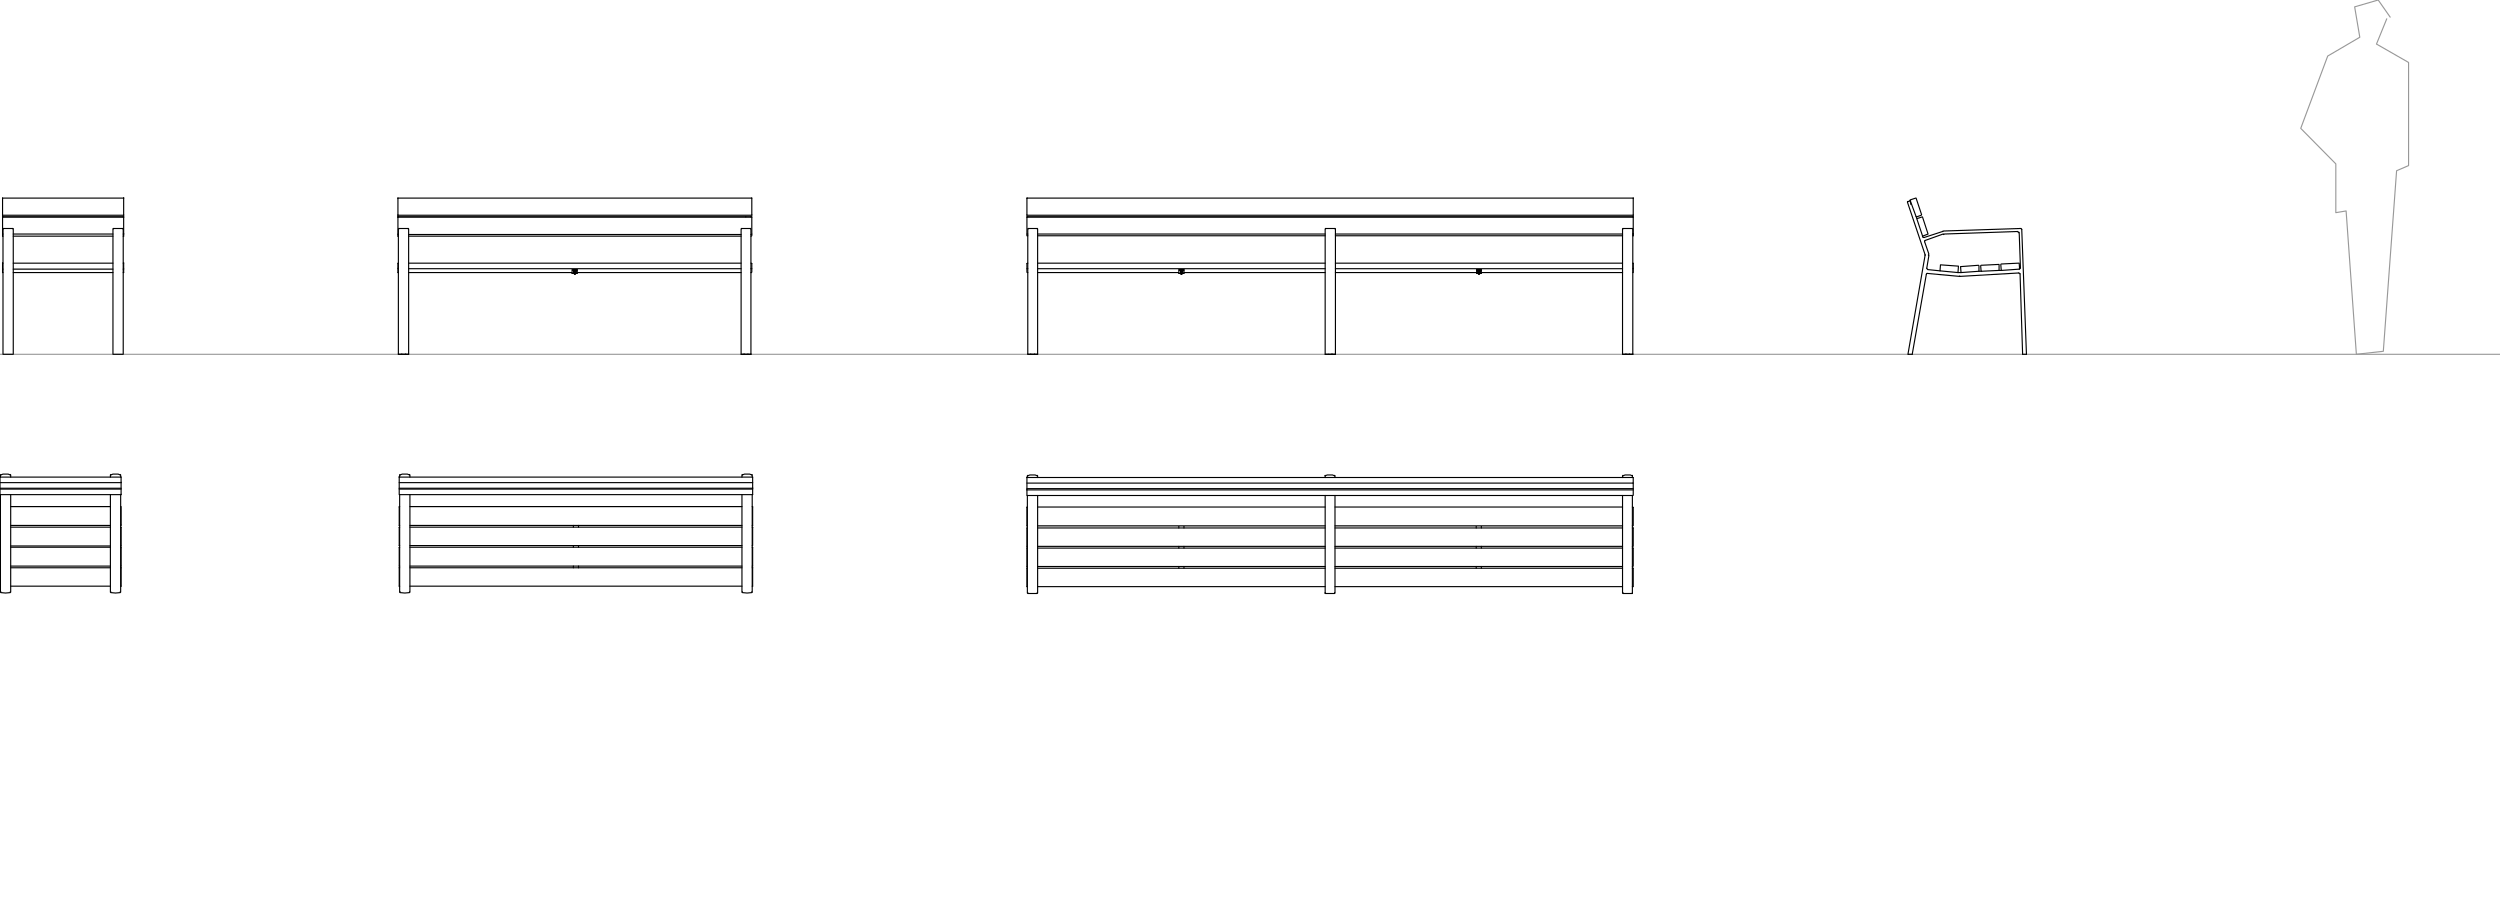<?xml version="1.0" encoding="UTF-8"?>
<svg xmlns="http://www.w3.org/2000/svg" id="Dibuix" viewBox="0 0 1093.77 400">
  <defs>
    <style>      .cls-1 {        stroke: #989898;      }      .cls-1, .cls-2 {        fill: none;        stroke-linecap: round;        stroke-linejoin: round;        stroke-width: .5px;      }      .cls-2 {        stroke: #000;      }    </style>
  </defs>
  <line class="cls-1" y1="155" x2="1093.77" y2="155"></line>
  <g>
    <polyline class="cls-1" points="1045.72 7.49 1040.48 0 1030.18 3 1032.43 16.29 1018.39 24.52 1006.59 56.16 1021.94 71.7 1021.94 93.04 1026.44 92.29 1030.93 155 1042.72 153.69 1048.53 74.69 1053.77 72.45 1053.77 27.33 1039.73 19.28 1044.22 8.24"></polyline>
    <g>
      <polyline class="cls-2" points="49.61 99.96 51.67 99.96 53.73 99.96"></polyline>
      <line class="cls-2" x1="53.73" y1="100.15" x2="53.73" y2="99.96"></line>
      <line class="cls-2" x1="49.61" y1="100.15" x2="49.61" y2="99.96"></line>
      <polyline class="cls-2" points="5.62 99.96 3.56 99.96 1.5 99.96"></polyline>
      <line class="cls-2" x1="5.62" y1="100.15" x2="5.62" y2="99.96"></line>
      <line class="cls-2" x1="1.5" y1="100.15" x2="1.5" y2="99.96"></line>
      <polyline class="cls-2" points="54.1 93.97 54.1 94.16 1.12 94.16 1.12 93.97"></polyline>
      <polyline class="cls-2" points="1.12 94.91 54.1 94.91 54.1 94.72 54.1 86.67"></polyline>
      <polyline class="cls-2" points="1.12 94.91 1.12 94.72 1.12 86.67"></polyline>
      <line class="cls-2" x1="54.1" y1="86.67" x2="54.1" y2="86.49"></line>
      <line class="cls-2" x1="1.12" y1="86.67" x2="1.12" y2="86.86"></line>
      <path class="cls-2" d="M53.91,119.25h.19M5.8,119.25h43.62M1.12,119.25h.19M1.12,86.67h52.98"></path>
      <polyline class="cls-2" points="54.1 115.13 54.1 119.06 54.1 119.25"></polyline>
      <polyline class="cls-2" points="1.12 115.13 1.12 119.06 1.12 119.25"></polyline>
      <path class="cls-2" d="M49.42,102.4H5.8M54.1,102.4h-.19M54.1,115.13v-.19M1.12,115.13v-.19M53.91,115.13h.19M5.8,115.13h43.62M1.12,115.13h.19M54.1,117.56v.19M1.12,117.75v-.19M53.91,117.75h.19M5.8,117.75h43.62M1.12,117.75h.19"></path>
      <line class="cls-2" x1="1.31" y1="102.4" x2="1.12" y2="102.4"></line>
      <path class="cls-2" d="M53.91,103.33h.19M5.8,103.33h43.62M1.12,103.33h.19M54.1,102.4v-.19"></path>
      <polyline class="cls-2" points="1.12 103.33 1.12 103.15 1.12 95.1"></polyline>
      <polyline class="cls-2" points="54.1 95.1 54.1 103.15 54.1 103.33"></polyline>
      <polyline class="cls-2" points="54.1 94.91 1.12 94.91 1.12 95.1"></polyline>
      <line class="cls-2" x1="54.1" y1="94.91" x2="54.1" y2="95.1"></line>
      <polyline class="cls-2" points="49.42 100.15 49.42 155 53.91 155 53.91 100.15"></polyline>
      <line class="cls-2" x1="53.91" y1="94.91" x2="53.91" y2="94.72"></line>
      <polyline class="cls-2" points="1.31 100.15 1.31 155 5.8 155 5.8 100.15"></polyline>
      <line class="cls-2" x1="1.31" y1="94.91" x2="1.31" y2="94.72"></line>
      <line class="cls-2" x1="48.48" y1="207.79" x2="48.48" y2="207.6"></line>
      <line class="cls-2" x1="52.6" y1="207.79" x2="52.6" y2="207.6"></line>
      <line class="cls-2" x1=".37" y1="207.79" x2=".37" y2="207.6"></line>
      <line class="cls-2" x1="4.49" y1="207.79" x2="4.49" y2="207.6"></line>
      <line class="cls-2" x1="52.98" y1="211.16" y2="211.16"></line>
      <line class="cls-2" x1="52.98" y1="211.16" x2="52.98" y2="210.97"></line>
      <line class="cls-2" y1="213.6" x2="52.98" y2="213.6"></line>
      <line class="cls-2" y1="208.73" y2="208.54"></line>
      <line class="cls-2" x1="52.98" y1="208.73" y2="208.73"></line>
      <path class="cls-2" d="M0,221.83v-.19M52.98,221.64v.19M.19,221.64h-.19M48.3,221.64H4.68M52.98,221.64h-.19M0,229.69v-7.86M52.98,221.83v7.86"></path>
      <polyline class="cls-2" points="52.98 229.69 52.98 229.88 52.79 229.88"></polyline>
      <line class="cls-2" x1="48.3" y1="229.88" x2="4.68" y2="229.88"></line>
      <polyline class="cls-2" points=".19 229.88 0 229.88 0 229.69"></polyline>
      <path class="cls-2" d="M52.79,238.87h.19M4.68,238.87h43.62M0,238.87h.19"></path>
      <polyline class="cls-2" points="52.98 230.82 52.98 238.68 52.98 238.87"></polyline>
      <polyline class="cls-2" points="0 238.87 0 238.68 0 230.82"></polyline>
      <path class="cls-2" d="M52.79,247.67h.19M4.68,247.67h43.62M0,247.67h.19M0,230.82v-.19M52.79,230.63h.19M4.68,230.63h43.62M0,230.63h.19M52.98,230.63v.19"></path>
      <polyline class="cls-2" points="0 247.67 0 247.48 0 239.62"></polyline>
      <polyline class="cls-2" points="52.98 239.62 52.98 247.48 52.98 247.67"></polyline>
      <path class="cls-2" d="M4.68,239.43h43.62M0,239.43h.19"></path>
      <polyline class="cls-2" points="52.79 239.43 52.98 239.43 52.98 239.62"></polyline>
      <path class="cls-2" d="M52.79,256.46h.19M4.68,256.46h43.62M0,256.46h.19M0,239.62v-.19"></path>
      <polyline class="cls-2" points="0 256.46 0 256.28 0 248.41"></polyline>
      <polyline class="cls-2" points="52.98 248.41 52.98 256.28 52.98 256.46"></polyline>
      <path class="cls-2" d="M52.98,248.41v-.19M0,248.41v-.19M52.79,248.41h.19M4.68,248.41h43.62M0,248.41h.19"></path>
      <line class="cls-2" x1="52.98" y1="213.97" y2="213.97"></line>
      <polyline class="cls-2" points="0 216.4 52.98 216.4 52.98 208.73"></polyline>
      <line class="cls-2" x1="52.98" y1="216.4" x2="52.98" y2="216.22"></line>
      <line class="cls-2" y1="216.4" y2="208.73"></line>
      <path class="cls-2" d="M52.79,207.79v.94M48.3,208.73v-.94"></path>
      <polyline class="cls-2" points="48.48 259.27 50.54 259.46 52.6 259.27"></polyline>
      <line class="cls-2" x1="52.6" y1="259.08" x2="52.6" y2="258.9"></line>
      <line class="cls-2" x1="52.79" y1="216.4" x2="52.79" y2="259.08"></line>
      <line class="cls-2" x1="48.48" y1="259.08" x2="48.48" y2="258.9"></line>
      <path class="cls-2" d="M4.68,207.79v.94M.19,208.73v-.94M48.3,259.08v-42.68"></path>
      <polyline class="cls-2" points="4.49 259.27 2.43 259.46 .37 259.27"></polyline>
      <line class="cls-2" x1="4.49" y1="259.08" x2="4.49" y2="258.9"></line>
      <line class="cls-2" x1="4.68" y1="216.4" x2="4.68" y2="259.08"></line>
      <line class="cls-2" x1=".37" y1="259.08" x2=".37" y2="258.9"></line>
      <line class="cls-2" x1=".19" y1="259.08" x2=".19" y2="216.4"></line>
      <polyline class="cls-2" points="4.49 207.79 3.56 207.42 2.43 207.42 1.31 207.42 .37 207.79"></polyline>
      <polyline class="cls-2" points="52.6 207.79 51.67 207.42 50.54 207.42 49.42 207.42 48.48 207.79"></polyline>
    </g>
    <g>
      <path class="cls-2" d="M647.53,118.5v-.19M646.6,118.31v.19M647.53,119.06v-.19M646.6,118.87v.19M647.53,119.43v-.19M646.6,119.43v.19"></path>
      <polyline class="cls-2" points="646.97 119.25 647.35 119.25 647.53 119.06"></polyline>
      <polyline class="cls-2" points="646.6 119.06 646.79 119.25 646.97 119.25"></polyline>
      <path class="cls-2" d="M647.16,119.25v-.19M646.97,119.25v-.19M647.16,119.25v-.19M646.97,119.25v-.19M646.6,119.06v-.19M647.53,119.06v-.19"></path>
      <polyline class="cls-2" points="646.97 118.87 647.35 118.87 647.53 118.5"></polyline>
      <polyline class="cls-2" points="646.6 118.5 646.79 118.87 646.97 118.87"></polyline>
      <path class="cls-2" d="M647.16,118.87v-.19M646.97,118.87v-.19M647.16,118.87v-.19M646.97,118.87v-.19M646.6,118.5v-.19M647.53,118.5v-.19"></path>
      <polyline class="cls-2" points="646.97 119.81 647.35 119.81 647.53 119.62"></polyline>
      <polyline class="cls-2" points="646.6 119.62 646.79 119.81 646.97 119.81"></polyline>
      <path class="cls-2" d="M647.53,119.62h.56M646.04,119.62h.56M647.16,119.81v-.19M646.97,119.81v-.19M647.16,119.81v-.19M646.97,119.81v-.19M646.6,119.62v-.19M647.53,119.62v-.19"></path>
      <polyline class="cls-2" points="579.96 99.96 582.01 99.96 584.07 99.96"></polyline>
      <line class="cls-2" x1="584.07" y1="100.15" x2="584.07" y2="99.96"></line>
      <line class="cls-2" x1="579.96" y1="100.15" x2="579.96" y2="99.96"></line>
      <polyline class="cls-2" points="710.06 99.96 712.12 99.96 714.18 99.96"></polyline>
      <line class="cls-2" x1="714.18" y1="100.15" x2="714.18" y2="99.96"></line>
      <line class="cls-2" x1="710.06" y1="100.15" x2="710.06" y2="99.96"></line>
      <polyline class="cls-2" points="453.78 99.96 451.72 99.96 449.85 99.96"></polyline>
      <line class="cls-2" x1="453.78" y1="100.15" x2="453.78" y2="99.96"></line>
      <line class="cls-2" x1="449.85" y1="100.15" x2="449.85" y2="99.96"></line>
      <path class="cls-2" d="M579.77,102.4h-125.8M709.87,102.4h-125.61M714.55,102.4h-.19"></path>
      <polyline class="cls-2" points="449.66 102.4 449.48 102.4 449.29 102.4"></polyline>
      <path class="cls-2" d="M714.36,103.15h.19M584.26,103.15h125.61M453.97,103.15h125.8M449.48,103.15h.19M714.55,102.4v-.19"></path>
      <polyline class="cls-2" points="449.48 103.15 449.29 103.15 449.29 95.1"></polyline>
      <line class="cls-2" x1="714.55" y1="103.15" x2="714.55" y2="95.1"></line>
      <line class="cls-2" x1="449.48" y1="94.91" x2="449.29" y2="95.1"></line>
      <polyline class="cls-2" points="714.55 95.1 714.55 94.91 449.48 94.91"></polyline>
      <polyline class="cls-2" points="714.55 93.97 714.55 94.16 449.48 94.16 449.29 93.97"></polyline>
      <polyline class="cls-2" points="449.48 94.91 714.55 94.91 714.55 94.72 714.55 86.67"></polyline>
      <polyline class="cls-2" points="449.48 94.91 449.29 94.72 449.29 86.67"></polyline>
      <line class="cls-2" x1="714.55" y1="86.67" x2="714.55" y2="86.86"></line>
      <polyline class="cls-2" points="449.48 86.67 449.29 86.67 449.29 86.86"></polyline>
      <path class="cls-2" d="M648.1,119.25h61.78M584.26,119.25h61.78M517.99,119.25h61.78M453.97,119.25h61.78M449.48,119.25h.19M449.48,86.67h265.08"></path>
      <polyline class="cls-2" points="714.36 119.25 714.55 119.25 714.55 119.06 714.55 115.32"></polyline>
      <polyline class="cls-2" points="449.48 119.25 449.29 119.06 449.29 115.32"></polyline>
      <path class="cls-2" d="M646.6,119.43v-.19M714.36,115.13h.19M584.26,115.13h125.61M453.97,115.13h125.8M449.48,115.13h.19M714.55,115.32v-.19M449.29,115.32l.19-.19M714.55,117.56v-.19M449.48,117.56h-.19M714.36,117.56h.19M584.26,117.56h125.61M453.97,117.56h125.8M449.48,117.56h.19"></path>
      <line class="cls-2" x1="646.97" y1="119.43" x2="646.79" y2="119.43"></line>
      <polyline class="cls-2" points="647.35 119.43 647.35 119.43 647.16 119.43"></polyline>
      <path class="cls-2" d="M646.6,118.87v-.19M647.53,119.43v-.19"></path>
      <line class="cls-2" x1="646.97" y1="118.87" x2="646.79" y2="118.87"></line>
      <polyline class="cls-2" points="647.35 118.87 647.35 118.87 647.16 118.87"></polyline>
      <path class="cls-2" d="M646.6,118.31v-.19M647.53,118.87v-.19"></path>
      <polyline class="cls-2" points="647.35 118.31 646.97 118.31 646.6 118.31"></polyline>
      <line class="cls-2" x1="647.53" y1="118.31" x2="647.53" y2="118.12"></line>
      <polyline class="cls-2" points="647.53 119.25 647.16 119.25 646.79 119.25"></polyline>
      <line class="cls-2" x1="647.53" y1="119.06" x2="647.53" y2="118.87"></line>
      <line class="cls-2" x1="647.16" y1="119.25" x2="647.16" y2="119.06"></line>
      <line class="cls-2" x1="647.16" y1="119.25" x2="647.16" y2="119.06"></line>
      <line class="cls-2" x1="646.97" y1="119.25" x2="646.97" y2="119.06"></line>
      <line class="cls-2" x1="646.97" y1="119.25" x2="646.97" y2="119.06"></line>
      <line class="cls-2" x1="646.97" y1="119.25" x2="646.97" y2="119.06"></line>
      <line class="cls-2" x1="647.16" y1="119.25" x2="647.16" y2="119.06"></line>
      <line class="cls-2" x1="647.16" y1="119.25" x2="647.16" y2="119.06"></line>
      <path class="cls-2" d="M646.97,119.25h.19-.19Z"></path>
      <polyline class="cls-2" points="647.53 118.68 647.16 118.68 646.79 118.68"></polyline>
      <line class="cls-2" x1="647.53" y1="118.5" x2="647.53" y2="118.31"></line>
      <line class="cls-2" x1="647.16" y1="118.87" x2="647.16" y2="118.68"></line>
      <line class="cls-2" x1="647.16" y1="118.87" x2="647.16" y2="118.68"></line>
      <line class="cls-2" x1="646.97" y1="118.87" x2="646.97" y2="118.68"></line>
      <line class="cls-2" x1="646.97" y1="118.87" x2="646.97" y2="118.68"></line>
      <line class="cls-2" x1="646.97" y1="118.87" x2="646.97" y2="118.68"></line>
      <line class="cls-2" x1="647.16" y1="118.87" x2="647.16" y2="118.68"></line>
      <line class="cls-2" x1="647.16" y1="118.87" x2="647.16" y2="118.68"></line>
      <path class="cls-2" d="M646.97,118.87h.19-.19Z"></path>
      <polyline class="cls-2" points="647.53 119.62 647.16 119.62 646.79 119.62"></polyline>
      <line class="cls-2" x1="647.53" y1="119.62" x2="647.53" y2="119.43"></line>
      <line class="cls-2" x1="647.16" y1="119.81" x2="647.16" y2="119.62"></line>
      <line class="cls-2" x1="647.16" y1="119.81" x2="647.16" y2="119.62"></line>
      <line class="cls-2" x1="646.97" y1="119.81" x2="646.97" y2="119.62"></line>
      <line class="cls-2" x1="646.97" y1="119.81" x2="646.97" y2="119.62"></line>
      <line class="cls-2" x1="646.97" y1="119.81" x2="646.97" y2="119.62"></line>
      <line class="cls-2" x1="647.16" y1="119.81" x2="647.16" y2="119.62"></line>
      <line class="cls-2" x1="647.16" y1="119.81" x2="647.16" y2="119.62"></line>
      <path class="cls-2" d="M646.97,119.81h.19-.19Z"></path>
      <path class="cls-2" d="M648.1,117.94h-2.06M648.1,118.31h-2.06"></path>
      <path class="cls-2" d="M646.04,117.94v1.68M648.1,117.94v1.68"></path>
      <polyline class="cls-2" points="579.77 100.15 579.77 155 584.26 155 584.26 100.15"></polyline>
      <polyline class="cls-2" points="709.87 100.15 709.87 155 714.36 155 714.36 100.15"></polyline>
      <line class="cls-2" x1="714.36" y1="94.91" x2="714.36" y2="94.72"></line>
      <polyline class="cls-2" points="449.66 100.15 449.66 155 453.97 155 453.97 100.15"></polyline>
      <line class="cls-2" x1="449.66" y1="94.91" x2="449.66" y2="94.72"></line>
      <path class="cls-2" d="M714.36,155h-1.5M449.66,155v-.19M453.97,155v-.19M450.97,155h-1.31M453.97,155h-1.31M711.37,155h1.5M450.97,155h1.68M711.37,155v-.19M712.87,155v-.19M450.97,155v-.19M452.66,155v-.19"></path>
      <line class="cls-2" x1="711.37" y1="155" x2="709.87" y2="155"></line>
      <path class="cls-2" d="M582.76,155v-.19M714.36,155v-.19"></path>
      <polyline class="cls-2" points="581.27 155 582.76 155 584.26 155"></polyline>
      <line class="cls-2" x1="581.27" y1="155" x2="579.77" y2="155"></line>
      <line class="cls-2" x1="584.26" y1="155" x2="584.26" y2="154.81"></line>
      <line class="cls-2" x1="579.77" y1="208.17" x2="579.77" y2="207.98"></line>
      <line class="cls-2" x1="583.89" y1="208.17" x2="583.89" y2="207.98"></line>
      <line class="cls-2" x1="710.06" y1="208.17" x2="710.06" y2="207.98"></line>
      <line class="cls-2" x1="714.18" y1="208.17" x2="714.18" y2="207.98"></line>
      <line class="cls-2" x1="449.66" y1="208.17" x2="449.66" y2="207.98"></line>
      <line class="cls-2" x1="453.78" y1="208.17" x2="453.78" y2="207.98"></line>
      <polyline class="cls-2" points="449.29 214.34 714.36 214.34 714.55 214.34"></polyline>
      <line class="cls-2" x1="449.29" y1="214.34" x2="449.29" y2="214.16"></line>
      <polyline class="cls-2" points="714.36 216.78 714.55 216.59 714.55 208.92"></polyline>
      <polyline class="cls-2" points="714.36 216.78 449.29 216.78 449.29 216.59 449.29 208.92"></polyline>
      <line class="cls-2" x1="714.36" y1="211.35" x2="449.29" y2="211.35"></line>
      <line class="cls-2" x1="714.55" y1="211.35" x2="714.36" y2="211.35"></line>
      <polyline class="cls-2" points="449.29 213.78 714.36 213.78 714.55 213.78"></polyline>
      <line class="cls-2" x1="449.29" y1="208.92" x2="449.29" y2="208.73"></line>
      <polyline class="cls-2" points="714.55 208.92 714.36 208.92 449.29 208.92"></polyline>
      <polyline class="cls-2" points="714.36 239.05 714.55 238.87 714.55 231"></polyline>
      <path class="cls-2" d="M714.18,239.05h.19M584.07,239.05h125.8M453.97,239.05h125.8M449.29,239.05h.19"></path>
      <polyline class="cls-2" points="449.29 239.05 449.29 238.87 449.29 231"></polyline>
      <line class="cls-2" x1="714.36" y1="231" x2="714.55" y2="231"></line>
      <line class="cls-2" x1="449.29" y1="231" x2="449.48" y2="231"></line>
      <path class="cls-2" d="M714.18,256.65h.19M584.07,256.65h125.8M453.97,256.65h125.8M449.29,256.65h.19M714.18,231h.19M584.07,231h125.8M453.97,231h125.8"></path>
      <line class="cls-2" x1="449.29" y1="256.65" x2="449.29" y2="248.6"></line>
      <polyline class="cls-2" points="714.36 256.65 714.55 256.65 714.55 248.6"></polyline>
      <path class="cls-2" d="M714.18,248.6h.19M584.07,248.6h125.8M453.97,248.6h125.8M449.29,248.6h.19M714.55,248.6h-.19M449.29,248.6v-.19"></path>
      <polyline class="cls-2" points="449.29 247.85 449.29 247.67 449.29 239.8"></polyline>
      <path class="cls-2" d="M584.07,247.85h125.8M453.97,247.85h125.8M449.29,247.85h.19"></path>
      <polyline class="cls-2" points="714.18 247.85 714.36 247.85 714.55 247.67 714.55 239.8"></polyline>
      <path class="cls-2" d="M714.18,239.8h.19M584.07,239.8h125.8M453.97,239.8h125.8M449.29,239.8h.19M714.55,239.8h-.19M449.29,239.8v-.19"></path>
      <polyline class="cls-2" points="714.55 222.02 714.36 221.83 714.18 221.83"></polyline>
      <path class="cls-2" d="M579.77,221.83h-125.8M709.87,221.83h-125.8"></path>
      <polyline class="cls-2" points="449.48 221.83 449.29 221.83 449.29 222.02"></polyline>
      <polyline class="cls-2" points="714.36 230.07 714.55 229.88 714.55 222.02"></polyline>
      <polyline class="cls-2" points="449.29 230.07 449.29 229.88 449.29 222.02"></polyline>
      <path class="cls-2" d="M584.07,208.17v.75M579.77,208.92v-.75M648.1,231v-.94M648.1,239.8v-.75M648.1,248.6v-.75M645.85,231v-.94M645.85,239.8v-.75M645.85,248.6v-.75M517.99,231v-.94M517.99,239.8v-.75M517.99,248.6v-.75M515.75,231v-.94M515.75,239.8v-.75M515.75,248.6v-.75M449.48,230.07h-.19M579.77,230.07h-125.8M709.87,230.07h-125.8M714.36,230.07h-.19"></path>
      <polyline class="cls-2" points="583.89 259.65 581.83 259.65 579.77 259.65"></polyline>
      <line class="cls-2" x1="583.89" y1="259.46" x2="583.89" y2="259.27"></line>
      <line class="cls-2" x1="584.07" y1="216.78" x2="584.07" y2="259.46"></line>
      <line class="cls-2" x1="579.77" y1="259.46" x2="579.77" y2="259.27"></line>
      <path class="cls-2" d="M714.18,208.17v.75M709.87,208.92v-.75M579.77,259.46v-42.68"></path>
      <polyline class="cls-2" points="710.06 259.65 712.12 259.65 714.18 259.65"></polyline>
      <line class="cls-2" x1="714.18" y1="259.46" x2="714.18" y2="259.27"></line>
      <line class="cls-2" x1="714.18" y1="216.78" x2="714.18" y2="259.46"></line>
      <line class="cls-2" x1="710.06" y1="259.46" x2="710.06" y2="259.27"></line>
      <path class="cls-2" d="M453.97,208.17v.75M449.48,208.92v-.75M709.87,259.46v-42.68"></path>
      <polyline class="cls-2" points="449.66 259.65 451.72 259.65 453.78 259.65"></polyline>
      <line class="cls-2" x1="453.78" y1="259.46" x2="453.78" y2="259.27"></line>
      <line class="cls-2" x1="453.97" y1="216.78" x2="453.97" y2="259.46"></line>
      <line class="cls-2" x1="449.66" y1="259.46" x2="449.66" y2="259.27"></line>
      <line class="cls-2" x1="449.48" y1="259.46" x2="449.48" y2="216.78"></line>
      <polyline class="cls-2" points="453.78 208.17 452.85 207.79 451.72 207.79 450.6 207.79 449.66 208.17"></polyline>
      <polyline class="cls-2" points="583.89 208.17 582.95 207.79 581.83 207.79 580.7 207.79 579.77 208.17"></polyline>
      <polyline class="cls-2" points="714.18 208.17 713.24 207.79 712.12 207.79 711 207.79 710.06 208.17"></polyline>
      <path class="cls-2" d="M517.24,118.5v-.19M516.49,118.31v.19M517.24,119.06v-.19M516.49,118.87v.19M517.24,119.43v-.19M516.49,119.43v.19"></path>
      <polyline class="cls-2" points="516.87 119.25 517.24 119.25 517.43 119.06"></polyline>
      <polyline class="cls-2" points="516.49 119.06 516.68 119.25 516.87 119.25"></polyline>
      <path class="cls-2" d="M516.49,119.06v-.19M517.43,119.06v-.19"></path>
      <line class="cls-2" x1="516.87" y1="119.25" x2="516.87" y2="119.06"></line>
      <path class="cls-2" d="M517.06,119.25v-.19M516.68,119.25v-.19"></path>
      <polyline class="cls-2" points="516.87 118.87 517.24 118.87 517.43 118.5"></polyline>
      <polyline class="cls-2" points="516.49 118.5 516.68 118.87 516.87 118.87"></polyline>
      <path class="cls-2" d="M516.49,118.5v-.19M517.43,118.5v-.19"></path>
      <line class="cls-2" x1="516.87" y1="118.87" x2="516.87" y2="118.68"></line>
      <path class="cls-2" d="M517.06,118.87v-.19M516.68,118.87v-.19"></path>
      <polyline class="cls-2" points="516.87 119.81 517.24 119.81 517.43 119.62"></polyline>
      <polyline class="cls-2" points="516.49 119.62 516.68 119.81 516.87 119.81"></polyline>
      <path class="cls-2" d="M516.49,119.62v-.19M517.43,119.62v-.19"></path>
      <line class="cls-2" x1="516.87" y1="119.81" x2="516.87" y2="119.62"></line>
      <path class="cls-2" d="M516.49,119.43v-.19M517.43,119.62h.56M515.75,119.62h.75M517.06,119.81v-.19M516.68,119.81v-.19"></path>
      <line class="cls-2" x1="516.68" y1="119.43" x2="516.49" y2="119.43"></line>
      <polyline class="cls-2" points="517.24 119.43 517.24 119.43 517.06 119.43"></polyline>
      <path class="cls-2" d="M516.49,118.87v-.19M517.24,119.43v-.19"></path>
      <line class="cls-2" x1="516.68" y1="118.87" x2="516.49" y2="118.87"></line>
      <polyline class="cls-2" points="517.24 118.87 517.24 118.87 517.06 118.87"></polyline>
      <path class="cls-2" d="M516.49,118.31v-.19M517.24,118.87v-.19"></path>
      <polyline class="cls-2" points="517.24 118.31 516.87 118.31 516.49 118.31"></polyline>
      <line class="cls-2" x1="517.24" y1="118.31" x2="517.24" y2="118.12"></line>
      <polyline class="cls-2" points="517.24 119.25 516.87 119.25 516.49 119.25"></polyline>
      <line class="cls-2" x1="517.43" y1="119.06" x2="517.24" y2="119.06"></line>
      <line class="cls-2" x1="517.06" y1="119.25" x2="517.06" y2="119.06"></line>
      <line class="cls-2" x1="516.87" y1="119.25" x2="516.87" y2="119.06"></line>
      <line class="cls-2" x1="516.87" y1="119.25" x2="516.87" y2="119.06"></line>
      <line class="cls-2" x1="516.87" y1="119.25" x2="516.87" y2="119.06"></line>
      <line class="cls-2" x1="516.68" y1="119.25" x2="516.87" y2="119.25"></line>
      <line class="cls-2" x1="516.68" y1="119.25" x2="516.87" y2="119.25"></line>
      <line class="cls-2" x1="516.87" y1="119.25" x2="516.87" y2="119.06"></line>
      <line class="cls-2" x1="516.87" y1="119.25" x2="516.87" y2="119.06"></line>
      <line class="cls-2" x1="517.06" y1="119.25" x2="517.06" y2="119.06"></line>
      <line class="cls-2" x1="516.87" y1="119.25" x2="516.87" y2="119.06"></line>
      <polyline class="cls-2" points="517.24 118.68 516.87 118.68 516.49 118.68"></polyline>
      <line class="cls-2" x1="517.43" y1="118.5" x2="517.24" y2="118.5"></line>
      <line class="cls-2" x1="517.06" y1="118.87" x2="517.06" y2="118.68"></line>
      <line class="cls-2" x1="516.87" y1="118.87" x2="516.87" y2="118.68"></line>
      <line class="cls-2" x1="516.87" y1="118.87" x2="516.87" y2="118.68"></line>
      <line class="cls-2" x1="516.87" y1="118.87" x2="516.87" y2="118.68"></line>
      <line class="cls-2" x1="516.68" y1="118.87" x2="516.87" y2="118.87"></line>
      <line class="cls-2" x1="516.68" y1="118.87" x2="516.87" y2="118.87"></line>
      <line class="cls-2" x1="516.87" y1="118.87" x2="516.87" y2="118.68"></line>
      <line class="cls-2" x1="516.87" y1="118.87" x2="516.87" y2="118.68"></line>
      <line class="cls-2" x1="517.06" y1="118.87" x2="517.06" y2="118.68"></line>
      <line class="cls-2" x1="516.87" y1="118.87" x2="516.87" y2="118.68"></line>
      <polyline class="cls-2" points="517.24 119.62 516.87 119.62 516.49 119.62"></polyline>
      <polyline class="cls-2" points="517.43 119.62 517.43 119.43 517.24 119.43"></polyline>
      <line class="cls-2" x1="517.06" y1="119.81" x2="517.06" y2="119.62"></line>
      <line class="cls-2" x1="516.87" y1="119.81" x2="516.87" y2="119.62"></line>
      <line class="cls-2" x1="516.87" y1="119.81" x2="516.87" y2="119.62"></line>
      <line class="cls-2" x1="516.87" y1="119.81" x2="516.87" y2="119.62"></line>
      <line class="cls-2" x1="516.68" y1="119.81" x2="516.87" y2="119.81"></line>
      <line class="cls-2" x1="516.68" y1="119.81" x2="516.87" y2="119.81"></line>
      <line class="cls-2" x1="516.87" y1="119.81" x2="516.87" y2="119.62"></line>
      <line class="cls-2" x1="516.87" y1="119.81" x2="516.87" y2="119.62"></line>
      <line class="cls-2" x1="517.06" y1="119.81" x2="517.06" y2="119.62"></line>
      <line class="cls-2" x1="516.87" y1="119.81" x2="516.87" y2="119.62"></line>
      <path class="cls-2" d="M517.99,117.94h-2.06M517.99,118.31h-2.06"></path>
      <path class="cls-2" d="M515.75,117.94v1.68M517.99,117.94v1.68"></path>
    </g>
    <g>
      <line class="cls-2" x1="834.93" y1="155" x2="836.61" y2="155"></line>
      <path class="cls-2" d="M884.91,155h1.68"></path>
      <path class="cls-2" d="M842.23,111.38v.37M836.05,89.29,836.05,89.48,835.68,87.8l-.75.37M836.05,89.29,836.05,89.48"></path>
      <polyline class="cls-2" points="883.22 119.43 883.6 119.62 883.79 119.81"></polyline>
      <polyline class="cls-2" points="842.79 120 842.98 119.62 843.16 119.62"></polyline>
      <path class="cls-2" d="M842.79,120l-6.18,35.01M834.93,88.17h-.37M834.55,88.55l7.68,22.84M884.91,155l-1.12-35.19M857.39,120.93v-.19"></path>
      <polyline class="cls-2" points="842.23 111.76 834.74 155 834.93 155"></polyline>
      <polyline class="cls-2" points="883.22 119.43 857.39 120.93 843.16 119.62"></polyline>
      <polyline class="cls-2" points="842.98 117.37 842.98 117.56 843.35 117.75"></polyline>
      <polyline class="cls-2" points="884.53 100.34 884.35 100.15 884.16 99.96"></polyline>
      <polyline class="cls-2" points="883.22 101.84 883.04 101.65 882.85 101.46"></polyline>
      <polyline class="cls-2" points="842.23 105.21 842.04 105.39 842.04 105.77"></polyline>
      <polyline class="cls-2" points="841.29 103.71 841.48 103.9 841.85 103.9"></polyline>
      <polyline class="cls-2" points="883.41 117.75 883.6 117.56 883.79 117.37"></polyline>
      <polyline class="cls-2" points="843.72 111.76 843.72 111.57 843.72 111.38"></polyline>
      <line class="cls-2" x1="850.46" y1="102.59" x2="850.28" y2="102.59"></line>
      <line class="cls-2" x1="850.09" y1="101.28" x2="849.9" y2="101.28"></line>
      <path class="cls-2" d="M843.91,111.76l-.94,5.62M886.59,155l-2.06-54.66M883.97,117.37l-.56-15.72"></path>
      <line class="cls-2" x1="835.86" y1="87.98" x2="835.86" y2="87.8"></line>
      <path class="cls-2" d="M882.85,101.28l-32.57,1.12M849.9,101.28l-8.05,2.62M841.1,103.33l.19.37M838.3,94.72l.37.94M857.95,119.25h-.37M866.94,118.68h-1.12M875.74,118.31h-1.12M884.16,99.96l-34.07,1.12M850.09,102.4l-7.86,2.81M842.04,105.77l1.87,5.43M848.78,118.5l-5.43-.56M857.39,119.25h-.75M835.68,87.8v-.19"></path>
      <line class="cls-2" x1="834.55" y1="88.55" x2="834.55" y2="88.17"></line>
      <polygon class="cls-2" points="838.3 86.67 838.11 86.67 835.86 87.42 835.68 87.61 838.3 94.72 838.48 94.91 840.54 94.16 840.73 93.97 838.3 86.67"></polygon>
      <polygon class="cls-2" points="841.1 94.91 840.92 94.91 838.67 95.66 838.67 95.85 841.1 103.15 841.1 103.33 843.54 102.4 841.1 94.91"></polygon>
      <polygon class="cls-2" points="883.41 115.13 883.22 115.13 875.55 115.5 875.36 115.69 875.55 118.12 875.74 118.31 883.41 117.75 883.6 117.75 883.41 115.13"></polygon>
      <polygon class="cls-2" points="874.61 115.69 874.43 115.69 866.75 116.06 866.56 116.25 866.75 118.68 866.94 118.68 874.61 118.31 874.61 118.12 874.61 115.69"></polygon>
      <polygon class="cls-2" points="865.81 116.25 865.63 116.06 857.95 116.63 857.76 116.63 857.95 119.06 857.95 119.25 865.81 118.68 865.81 116.25"></polygon>
      <polygon class="cls-2" points="856.83 116.44 849.15 115.88 848.97 115.88 848.78 118.31 848.78 118.5 856.64 119.25 856.64 119.06 856.83 116.63 856.83 116.44"></polygon>
    </g>
    <g>
      <polyline class="cls-2" points="178.59 99.96 176.53 99.96 174.48 99.96"></polyline>
      <line class="cls-2" x1="178.59" y1="100.15" x2="178.59" y2="99.96"></line>
      <line class="cls-2" x1="174.48" y1="100.15" x2="174.48" y2="99.96"></line>
      <polyline class="cls-2" points="328.35 99.96 326.29 99.96 324.42 99.96"></polyline>
      <line class="cls-2" x1="328.35" y1="100.15" x2="328.35" y2="99.96"></line>
      <line class="cls-2" x1="324.42" y1="100.15" x2="324.42" y2="99.96"></line>
      <path class="cls-2" d="M328.92,102.4l-.19.19M174.29,102.59h-.19M324.24,102.59h-145.45M328.73,102.59h-.19M174.1,102.4v.19"></path>
      <polyline class="cls-2" points="174.1 103.33 174.1 103.15 174.1 95.1"></polyline>
      <path class="cls-2" d="M178.78,103.33h145.45M174.1,103.33h.19"></path>
      <polyline class="cls-2" points="328.54 103.33 328.73 103.33 328.92 103.15 328.92 95.1"></polyline>
      <line class="cls-2" x1="174.1" y1="94.91" x2="174.1" y2="95.1"></line>
      <polyline class="cls-2" points="328.92 95.1 328.73 94.91 174.1 94.91"></polyline>
      <polyline class="cls-2" points="174.1 94.16 328.73 94.16 328.92 93.97"></polyline>
      <line class="cls-2" x1="174.1" y1="94.16" x2="174.1" y2="93.97"></line>
      <polyline class="cls-2" points="174.1 94.91 328.73 94.91 328.92 94.72 328.92 86.67"></polyline>
      <polyline class="cls-2" points="174.1 94.91 174.1 94.72 174.1 86.67"></polyline>
      <line class="cls-2" x1="328.92" y1="86.67" x2="328.73" y2="86.67"></line>
      <line class="cls-2" x1="174.1" y1="86.67" x2="174.1" y2="86.86"></line>
      <path class="cls-2" d="M328.54,115.13h.19M178.78,115.13h145.45M174.1,115.13h.19M328.73,115.13l.19.19M174.1,115.13v.19M328.92,117.56h-.19M174.1,117.56v-.19M328.54,117.56h.19M178.78,117.56h145.45M174.1,117.56h.19M174.1,86.67h154.63"></path>
      <polyline class="cls-2" points="328.73 119.25 328.92 119.06 328.92 115.32"></polyline>
      <path class="cls-2" d="M328.54,119.25h.19M252.54,119.25h71.7M178.78,119.25h71.51M174.1,119.25h.19"></path>
      <polyline class="cls-2" points="174.1 119.25 174.1 119.06 174.1 115.32"></polyline>
      <polyline class="cls-2" points="174.29 100.15 174.29 155 178.78 155 178.78 100.15"></polyline>
      <line class="cls-2" x1="174.29" y1="94.91" x2="174.29" y2="94.72"></line>
      <polyline class="cls-2" points="324.24 100.15 324.24 155 328.54 155 328.54 100.15"></polyline>
      <path class="cls-2" d="M328.54,94.91v-.19M326.29,94.91v-.19"></path>
      <path class="cls-2" d="M328.54,155h-1.31M174.29,155v-.19M178.78,155v-.19M175.79,155h-1.5M178.78,155h-1.31M325.55,155h1.68M175.79,155h1.68M325.55,155v-.19M327.23,155v-.19M175.79,155v-.19M177.47,155v-.19"></path>
      <line class="cls-2" x1="325.55" y1="155" x2="324.24" y2="155"></line>
      <line class="cls-2" x1="328.54" y1="155" x2="328.54" y2="154.81"></line>
      <line class="cls-2" x1="175.04" y1="207.79" x2="175.04" y2="207.6"></line>
      <line class="cls-2" x1="179.16" y1="207.79" x2="179.16" y2="207.6"></line>
      <line class="cls-2" x1="324.8" y1="207.79" x2="324.8" y2="207.6"></line>
      <line class="cls-2" x1="328.92" y1="207.79" x2="328.92" y2="207.6"></line>
      <path class="cls-2" d="M250.85,230.63v-.75M250.85,239.43v-.75M250.85,248.41v-.75M253.1,230.63v-.75M253.1,239.43v-.75M253.1,248.41v-.75"></path>
      <line class="cls-2" x1="329.29" y1="213.97" x2="174.66" y2="213.97"></line>
      <line class="cls-2" x1="329.29" y1="216.4" x2="329.29" y2="208.73"></line>
      <polyline class="cls-2" points="329.29 216.4 174.66 216.4 174.66 208.73"></polyline>
      <line class="cls-2" x1="174.66" y1="211.16" x2="329.29" y2="211.16"></line>
      <line class="cls-2" x1="329.29" y1="213.6" x2="174.66" y2="213.6"></line>
      <path class="cls-2" d="M174.66,208.73v-.19M329.29,213.6v-.19"></path>
      <line class="cls-2" x1="329.29" y1="208.73" x2="174.66" y2="208.73"></line>
      <path class="cls-2" d="M174.66,221.83v-.19M329.29,221.83v-.19M174.85,221.64h-.19M324.61,221.64h-145.27M329.29,221.64h-.19"></path>
      <polyline class="cls-2" points="329.29 229.88 329.29 229.69 329.29 221.83"></polyline>
      <polyline class="cls-2" points="174.66 229.88 174.66 229.69 174.66 221.83"></polyline>
      <path class="cls-2" d="M329.1,256.46h.19M179.34,256.46h145.27M174.66,256.46h.19M174.85,229.88h-.19M324.61,229.88h-145.27M329.29,229.88h-.19"></path>
      <polyline class="cls-2" points="174.66 256.46 174.66 256.28 174.66 248.41"></polyline>
      <polyline class="cls-2" points="329.29 256.46 329.29 256.28 329.29 248.41"></polyline>
      <path class="cls-2" d="M179.34,238.68h145.27M174.66,238.68h.19M329.1,248.41h.19M179.34,248.41h145.27M174.66,248.41h.19M329.29,248.41v-.19M174.66,248.41v-.19"></path>
      <polyline class="cls-2" points="329.1 238.68 329.29 238.68 329.29 230.82"></polyline>
      <line class="cls-2" x1="174.66" y1="238.68" x2="174.66" y2="230.82"></line>
      <line class="cls-2" x1="329.29" y1="230.82" x2="329.29" y2="230.63"></line>
      <polyline class="cls-2" points="174.66 230.82 174.66 230.63 174.85 230.63"></polyline>
      <path class="cls-2" d="M329.1,247.67h.19M179.34,247.67h145.27M174.66,247.67h.19M329.1,230.63h.19M179.34,230.63h145.27"></path>
      <polyline class="cls-2" points="174.66 247.67 174.66 247.48 174.66 239.62"></polyline>
      <polyline class="cls-2" points="329.29 247.67 329.29 247.48 329.29 239.62"></polyline>
      <path class="cls-2" d="M179.34,207.79v.94M174.85,208.73v-.94M329.1,239.43h.19M179.34,239.43h145.27M174.66,239.43h.19M329.29,239.43v.19M174.66,239.43v.19"></path>
      <polyline class="cls-2" points="179.16 259.27 177.1 259.46 175.04 259.27"></polyline>
      <line class="cls-2" x1="179.16" y1="259.08" x2="179.16" y2="258.9"></line>
      <line class="cls-2" x1="179.34" y1="216.4" x2="179.34" y2="259.08"></line>
      <line class="cls-2" x1="175.04" y1="259.08" x2="175.04" y2="258.9"></line>
      <path class="cls-2" d="M324.61,208.73v-.94M329.1,207.79v.94M174.85,259.08v-42.68"></path>
      <polyline class="cls-2" points="324.8 259.27 326.86 259.46 328.92 259.27"></polyline>
      <line class="cls-2" x1="328.92" y1="259.08" x2="328.92" y2="258.9"></line>
      <line class="cls-2" x1="329.1" y1="216.4" x2="329.1" y2="259.08"></line>
      <line class="cls-2" x1="324.8" y1="259.08" x2="324.8" y2="258.9"></line>
      <line class="cls-2" x1="324.61" y1="259.08" x2="324.61" y2="216.4"></line>
      <polyline class="cls-2" points="179.16 207.79 178.22 207.42 177.1 207.42 175.97 207.42 175.04 207.79"></polyline>
      <polyline class="cls-2" points="328.92 207.79 327.98 207.42 326.86 207.42 325.73 207.42 324.8 207.79"></polyline>
      <line class="cls-2" x1="251.98" y1="118.5" x2="251.98" y2="118.31"></line>
      <line class="cls-2" x1="251.04" y1="118.31" x2="251.04" y2="118.5"></line>
      <line class="cls-2" x1="251.98" y1="119.06" x2="251.98" y2="118.87"></line>
      <line class="cls-2" x1="251.04" y1="118.87" x2="251.04" y2="119.06"></line>
      <line class="cls-2" x1="251.98" y1="119.43" x2="251.98" y2="119.25"></line>
      <line class="cls-2" x1="251.04" y1="119.43" x2="251.04" y2="119.62"></line>
      <polyline class="cls-2" points="251.41 119.25 251.79 119.25 251.98 119.06"></polyline>
      <polyline class="cls-2" points="251.04 119.06 251.23 119.25 251.41 119.25"></polyline>
      <path class="cls-2" d="M251.6,119.25v-.19M251.41,119.25v-.19M251.6,119.25v-.19M251.41,119.25v-.19M251.04,119.06v-.19M251.98,119.06v-.19"></path>
      <polyline class="cls-2" points="251.41 118.87 251.79 118.87 251.98 118.5"></polyline>
      <polyline class="cls-2" points="251.04 118.5 251.23 118.87 251.41 118.87"></polyline>
      <path class="cls-2" d="M251.6,118.87v-.19M251.41,118.87v-.19M251.6,118.87v-.19M251.41,118.87v-.19M251.04,118.5v-.19M251.98,118.5v-.19"></path>
      <polyline class="cls-2" points="251.41 119.81 251.79 119.81 251.98 119.62"></polyline>
      <polyline class="cls-2" points="251.04 119.62 251.23 119.81 251.41 119.81"></polyline>
      <path class="cls-2" d="M251.04,119.43v-.19M251.98,119.62h.56M250.29,119.62h.75M251.6,119.81v-.19M251.41,119.81v-.19M251.6,119.81v-.19M251.41,119.81v-.19M251.04,119.62v-.19M251.98,119.62v-.19"></path>
      <line class="cls-2" x1="251.23" y1="119.43" x2="251.04" y2="119.43"></line>
      <polyline class="cls-2" points="251.79 119.43 251.79 119.43 251.6 119.43"></polyline>
      <path class="cls-2" d="M251.04,118.87v-.19M251.98,119.43v-.19"></path>
      <line class="cls-2" x1="251.23" y1="118.87" x2="251.04" y2="118.87"></line>
      <polyline class="cls-2" points="251.79 118.87 251.79 118.87 251.6 118.87"></polyline>
      <path class="cls-2" d="M251.04,118.31v-.19M251.98,118.87v-.19"></path>
      <polyline class="cls-2" points="251.79 118.31 251.41 118.31 251.04 118.31"></polyline>
      <line class="cls-2" x1="251.98" y1="118.31" x2="251.98" y2="118.12"></line>
      <polyline class="cls-2" points="251.79 119.25 251.41 119.25 251.04 119.25"></polyline>
      <line class="cls-2" x1="251.98" y1="119.06" x2="251.98" y2="118.87"></line>
      <line class="cls-2" x1="251.6" y1="119.25" x2="251.6" y2="119.06"></line>
      <line class="cls-2" x1="251.6" y1="119.25" x2="251.6" y2="119.06"></line>
      <line class="cls-2" x1="251.41" y1="119.25" x2="251.41" y2="119.06"></line>
      <line class="cls-2" x1="251.41" y1="119.25" x2="251.41" y2="119.06"></line>
      <line class="cls-2" x1="251.41" y1="119.25" x2="251.41" y2="119.06"></line>
      <line class="cls-2" x1="251.6" y1="119.25" x2="251.6" y2="119.06"></line>
      <line class="cls-2" x1="251.6" y1="119.25" x2="251.6" y2="119.06"></line>
      <path class="cls-2" d="M251.41,119.25h.19-.19Z"></path>
      <polyline class="cls-2" points="251.79 118.68 251.41 118.68 251.04 118.68"></polyline>
      <line class="cls-2" x1="251.98" y1="118.5" x2="251.98" y2="118.31"></line>
      <line class="cls-2" x1="251.6" y1="118.87" x2="251.6" y2="118.68"></line>
      <line class="cls-2" x1="251.6" y1="118.87" x2="251.6" y2="118.68"></line>
      <line class="cls-2" x1="251.41" y1="118.87" x2="251.41" y2="118.68"></line>
      <line class="cls-2" x1="251.41" y1="118.87" x2="251.41" y2="118.68"></line>
      <line class="cls-2" x1="251.41" y1="118.87" x2="251.41" y2="118.68"></line>
      <line class="cls-2" x1="251.6" y1="118.87" x2="251.6" y2="118.68"></line>
      <line class="cls-2" x1="251.6" y1="118.87" x2="251.6" y2="118.68"></line>
      <path class="cls-2" d="M251.41,118.87h.19-.19Z"></path>
      <polyline class="cls-2" points="251.79 119.62 251.41 119.62 251.04 119.62"></polyline>
      <line class="cls-2" x1="251.98" y1="119.62" x2="251.98" y2="119.43"></line>
      <line class="cls-2" x1="251.6" y1="119.81" x2="251.6" y2="119.62"></line>
      <line class="cls-2" x1="251.6" y1="119.81" x2="251.6" y2="119.62"></line>
      <line class="cls-2" x1="251.41" y1="119.81" x2="251.41" y2="119.62"></line>
      <line class="cls-2" x1="251.41" y1="119.81" x2="251.41" y2="119.62"></line>
      <line class="cls-2" x1="251.41" y1="119.81" x2="251.41" y2="119.62"></line>
      <line class="cls-2" x1="251.6" y1="119.81" x2="251.6" y2="119.62"></line>
      <line class="cls-2" x1="251.6" y1="119.81" x2="251.6" y2="119.62"></line>
      <path class="cls-2" d="M251.41,119.81h.19-.19Z"></path>
      <path class="cls-2" d="M252.54,117.94h-2.06M252.54,118.31h-2.06"></path>
      <path class="cls-2" d="M250.29,117.94v1.68M252.54,117.94v1.68"></path>
    </g>
  </g>
</svg>
